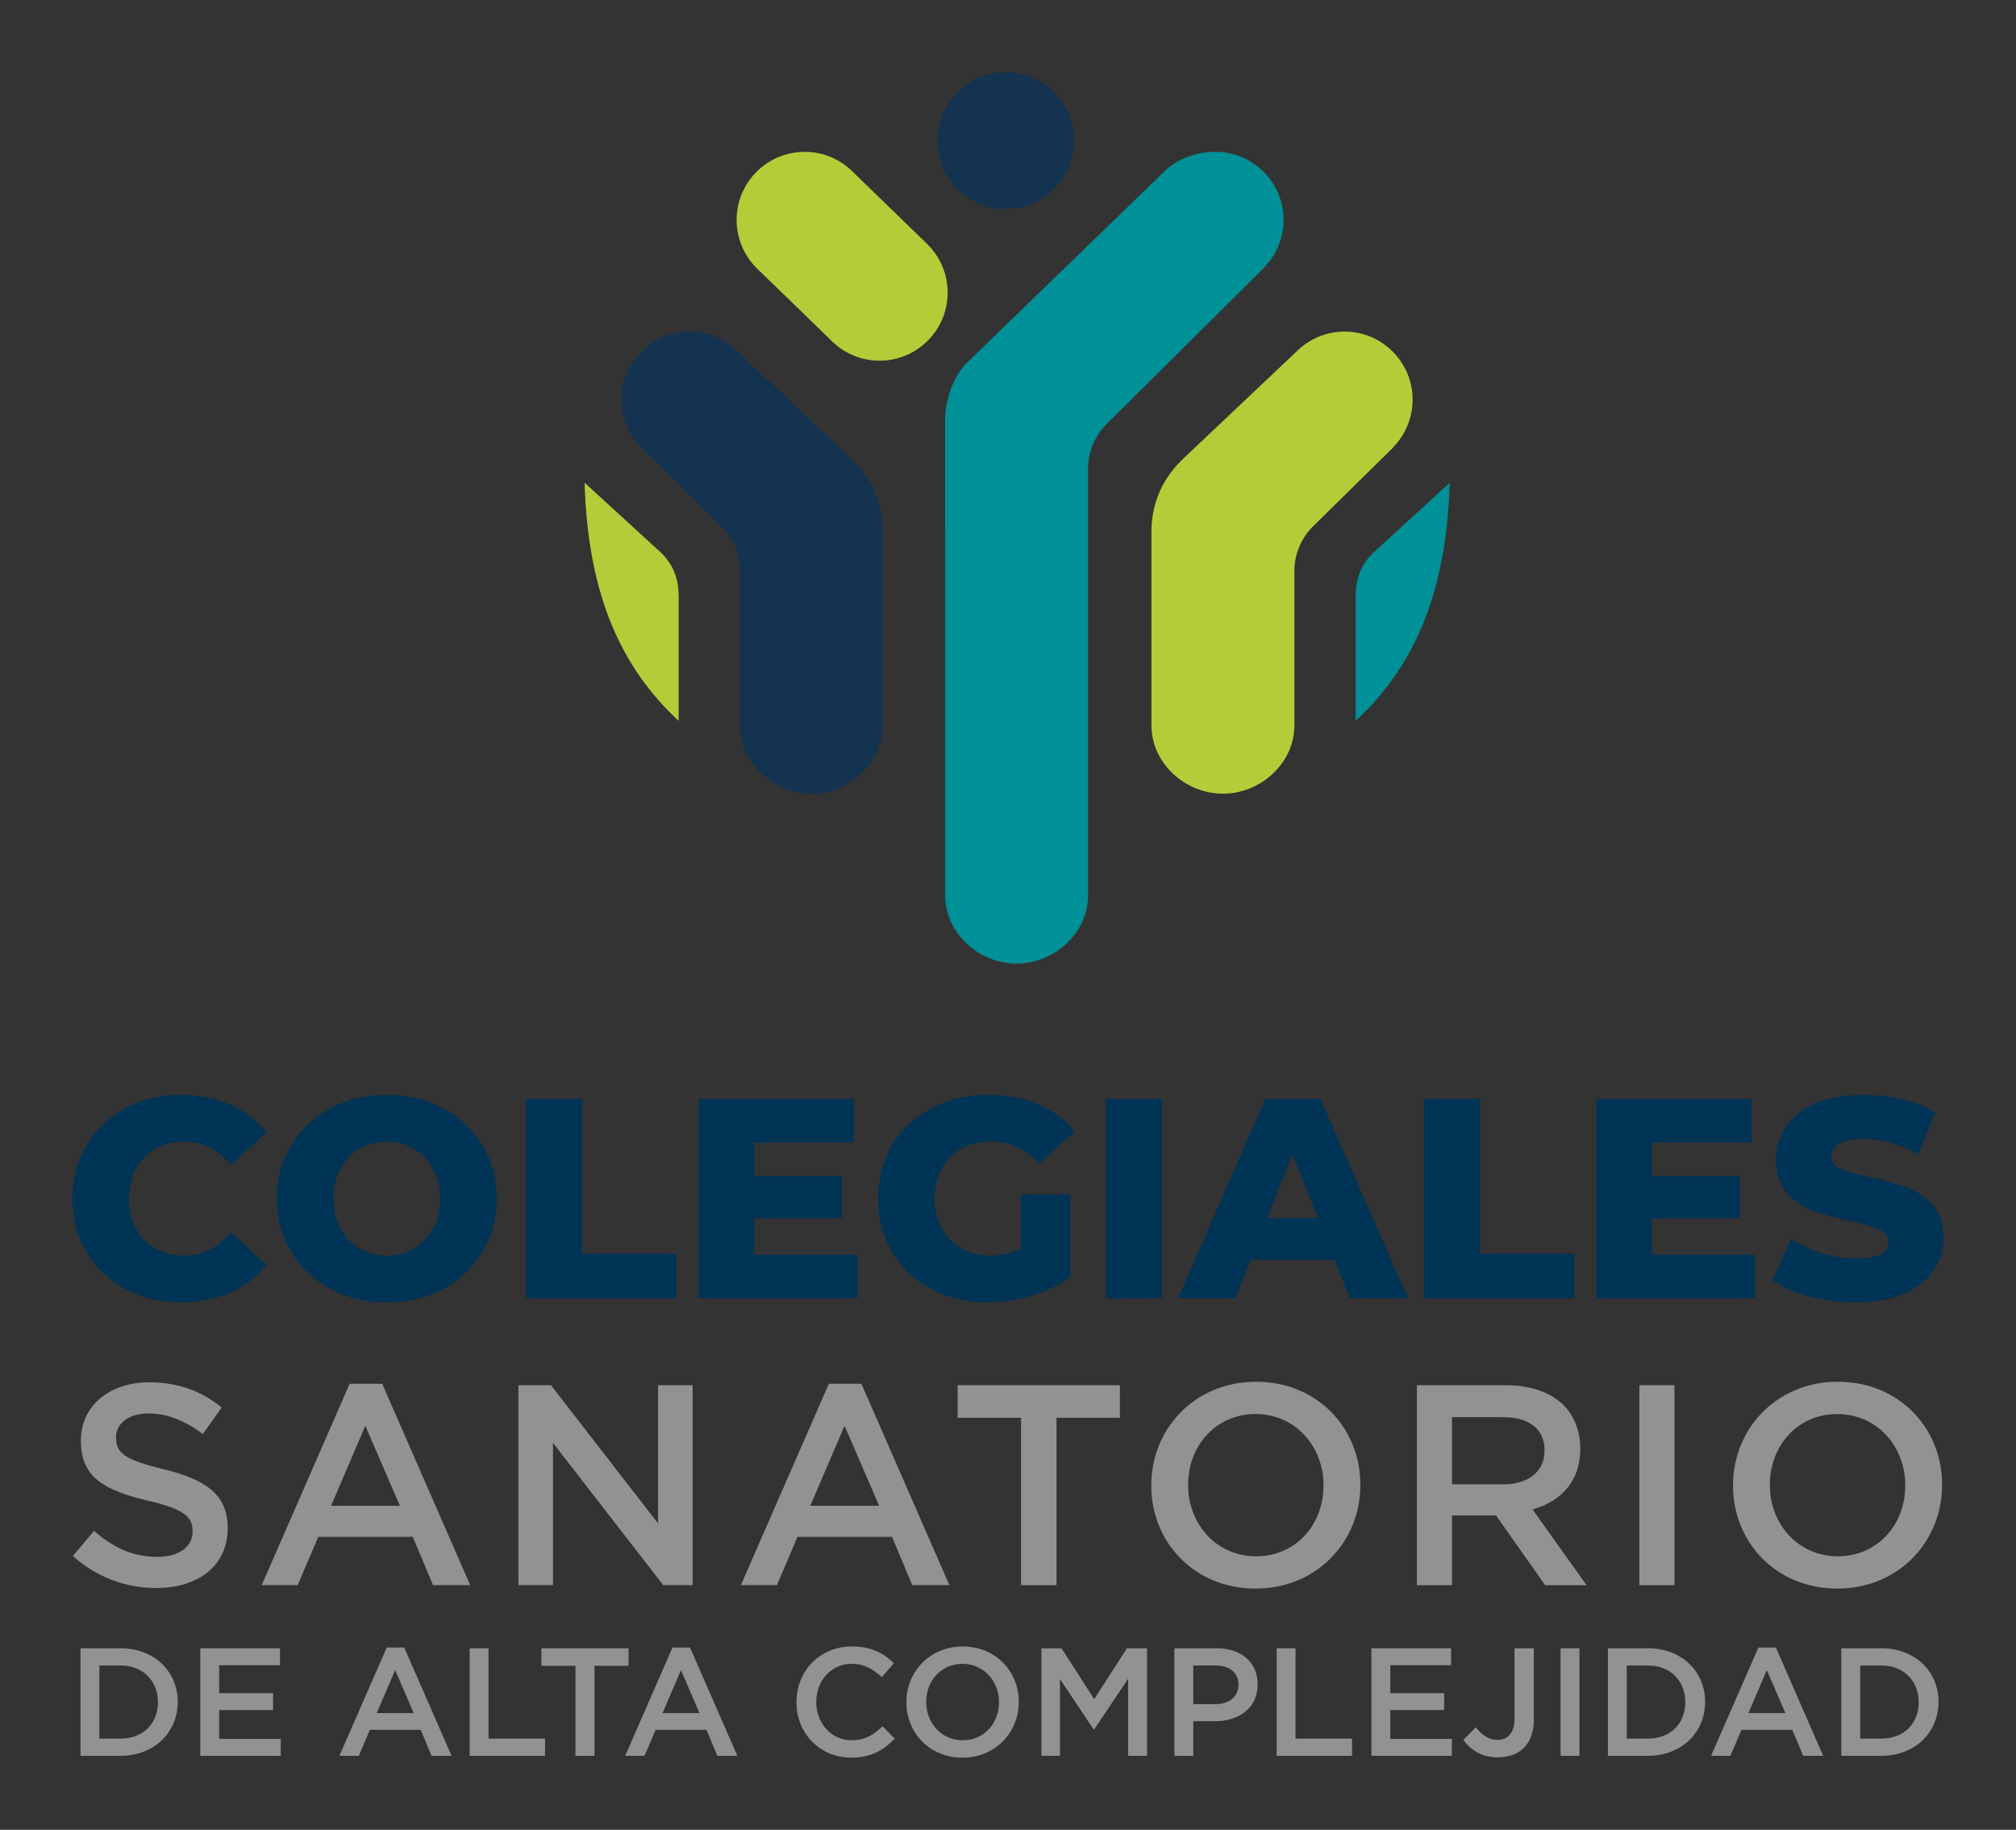 <?xml version="1.0" encoding="utf-8"?>
<!-- Generator: Adobe Illustrator 25.0.0, SVG Export Plug-In . SVG Version: 6.00 Build 0)  -->
<svg version="1.1" id="Capa_1" xmlns="http://www.w3.org/2000/svg" xmlns:xlink="http://www.w3.org/1999/xlink" x="0px" y="0px"
	 viewBox="0 0 800 726" style="enable-background:new 0 0 800 726;" xml:space="preserve">
<rect x="0" y="0" width="800" height="726" fill="#333333" stroke="none"/>
<style type="text/css">
	.st0{fill:#003456;}
	.st1{fill:#929292;}
	.st2{fill:#143351;}
	.st3{fill:#B3CD39;}
	.st4{fill:#FFFFFF;}
	.st5{fill:#009097;}
</style>
<g>
	<path class="st0" d="M49.8,511.47c-6.54-3.51-11.69-8.38-15.42-14.64c-3.74-6.25-5.61-13.34-5.61-21.26s1.87-15,5.61-21.26
		c3.74-6.25,8.88-11.13,15.42-14.64c6.54-3.51,13.93-5.26,22.15-5.26c7.18,0,13.65,1.28,19.41,3.84
		c5.76,2.56,10.54,6.26,14.36,11.08l-14.13,12.89c-5.09-6.18-11.25-9.27-18.51-9.27c-4.26,0-8.06,0.94-11.38,2.83
		c-3.33,1.88-5.91,4.54-7.74,7.97c-1.83,3.43-2.75,7.37-2.75,11.81c0,4.45,0.91,8.39,2.75,11.82c1.83,3.43,4.41,6.09,7.74,7.97
		c3.32,1.88,7.12,2.83,11.38,2.83c7.25,0,13.42-3.09,18.51-9.27l14.13,12.89c-3.81,4.83-8.6,8.52-14.36,11.08
		c-5.76,2.56-12.23,3.84-19.41,3.84C63.73,516.73,56.35,514.98,49.8,511.47"/>
	<path class="st0" d="M131.13,511.42c-6.62-3.54-11.82-8.44-15.59-14.7c-3.77-6.25-5.66-13.3-5.66-21.14
		c0-7.84,1.89-14.88,5.66-21.14c3.78-6.25,8.98-11.15,15.59-14.7c6.62-3.54,14.08-5.31,22.38-5.31c8.3,0,15.76,1.77,22.38,5.31
		c6.62,3.54,11.81,8.44,15.59,14.7c3.77,6.26,5.67,13.3,5.67,21.14c0,7.84-1.89,14.89-5.67,21.14c-3.78,6.26-8.97,11.15-15.59,14.7
		c-6.62,3.54-14.08,5.31-22.38,5.31C145.2,516.73,137.75,514.96,131.13,511.42 M164.27,495.36c3.22-1.88,5.76-4.54,7.63-7.97
		c1.87-3.43,2.8-7.37,2.8-11.82c0-4.44-0.94-8.38-2.8-11.81c-1.87-3.43-4.41-6.09-7.63-7.97c-3.22-1.88-6.8-2.83-10.77-2.83
		c-3.97,0-7.55,0.94-10.77,2.83c-3.21,1.88-5.76,4.54-7.63,7.97c-1.87,3.43-2.8,7.37-2.8,11.81c0,4.45,0.93,8.39,2.8,11.82
		c1.87,3.43,4.41,6.09,7.63,7.97c3.22,1.88,6.8,2.83,10.77,2.83C157.47,498.19,161.06,497.25,164.27,495.36"/>
	<polygon class="st0" points="208.81,436.01 231.01,436.01 231.01,497.4 268.48,497.4 268.48,515.15 208.81,515.15 	"/>
	<polygon class="st0" points="340.27,497.85 340.27,515.15 277.23,515.15 277.23,436.01 338.81,436.01 338.81,453.31 299.21,453.31 
		299.21,466.65 334.1,466.65 334.1,483.38 299.21,483.38 299.21,497.85 	"/>
	<path class="st0" d="M405.1,473.88h19.63v32.79c-4.48,3.24-9.65,5.73-15.48,7.46c-5.83,1.73-11.67,2.6-17.5,2.6
		c-8.23,0-15.63-1.75-22.21-5.26c-6.58-3.51-11.74-8.38-15.48-14.64c-3.74-6.25-5.61-13.34-5.61-21.26s1.87-15,5.61-21.26
		c3.74-6.25,8.94-11.13,15.59-14.64c6.65-3.51,14.17-5.26,22.54-5.26c7.33,0,13.91,1.24,19.74,3.73
		c5.83,2.49,10.69,6.07,14.58,10.74l-14.13,12.89c-5.31-5.88-11.66-8.82-19.07-8.82c-6.73,0-12.15,2.05-16.27,6.16
		c-4.11,4.11-6.17,9.59-6.17,16.45c0,4.37,0.93,8.27,2.8,11.7c1.87,3.43,4.49,6.11,7.85,8.03c3.37,1.92,7.22,2.88,11.55,2.88
		c4.26,0,8.26-0.86,12-2.6V473.88z"/>
	<rect x="438.87" y="436.01" class="st0" width="22.21" height="79.14"/>
	<path class="st0" d="M529.5,499.77h-33.2l-6.17,15.38h-22.66l34.66-79.14H524l34.77,79.14h-23.11L529.5,499.77z M522.99,483.27
		l-10.1-25.32l-10.1,25.32H522.99z"/>
	<polygon class="st0" points="565.06,436.01 587.27,436.01 587.27,497.4 624.73,497.4 624.73,515.15 565.06,515.15 	"/>
	<polygon class="st0" points="696.52,497.85 696.52,515.15 633.48,515.15 633.48,436.01 695.07,436.01 695.07,453.31 655.47,453.31 
		655.47,466.65 690.35,466.65 690.35,483.38 655.47,483.38 655.47,497.85 	"/>
	<path class="st0" d="M717.95,514.36c-5.98-1.58-10.85-3.69-14.58-6.33l7.29-16.51c3.51,2.34,7.59,4.22,12.23,5.65
		c4.64,1.43,9.2,2.15,13.69,2.15c8.53,0,12.79-2.15,12.79-6.44c0-2.26-1.22-3.94-3.65-5.03c-2.43-1.09-6.34-2.24-11.72-3.45
		c-5.91-1.28-10.85-2.66-14.81-4.13c-3.97-1.47-7.37-3.83-10.21-7.07c-2.84-3.24-4.26-7.61-4.26-13.11c0-4.82,1.31-9.18,3.93-13.06
		c2.62-3.88,6.52-6.95,11.72-9.21c5.2-2.26,11.57-3.39,19.13-3.39c5.16,0,10.24,0.58,15.25,1.75c5.01,1.17,9.42,2.88,13.24,5.15
		l-6.84,16.62c-7.48-4.07-14.73-6.11-21.76-6.11c-4.41,0-7.63,0.66-9.65,1.98c-2.02,1.32-3.03,3.03-3.03,5.14s1.2,3.69,3.59,4.75
		c2.39,1.06,6.24,2.15,11.56,3.28c5.98,1.28,10.94,2.66,14.86,4.13c3.93,1.47,7.33,3.81,10.21,7.01c2.88,3.2,4.32,7.55,4.32,13.06
		c0,4.75-1.31,9.04-3.93,12.89c-2.62,3.84-6.54,6.91-11.78,9.21c-5.24,2.3-11.6,3.45-19.07,3.45
		C730.1,516.73,723.93,515.94,717.95,514.36"/>
	<path class="st1" d="M31.95,653.99h15.9c13.41,0,22.67,9.2,22.67,21.2v0.12c0,12-9.26,21.33-22.67,21.33h-15.9V653.99z
		 M47.85,689.82c8.96,0,14.81-6.03,14.81-14.38v-0.12c0-8.35-5.85-14.5-14.81-14.5h-8.41v29H47.85z"/>
	<polygon class="st1" points="79.48,653.99 111.1,653.99 111.1,660.69 86.97,660.69 86.97,671.78 108.36,671.78 108.36,678.48 
		86.97,678.48 86.97,689.94 111.41,689.94 111.41,696.64 79.48,696.64 	"/>
	<path class="st1" d="M153.46,653.68h6.95l18.77,42.96h-7.92l-4.32-10.3h-20.17l-4.39,10.3h-7.68L153.46,653.68z M164.18,679.7
		l-7.37-17.06l-7.31,17.06H164.18z"/>
	<polygon class="st1" points="186.37,653.99 193.86,653.99 193.86,689.82 216.29,689.82 216.29,696.64 186.37,696.64 	"/>
	<polygon class="st1" points="228.35,660.93 214.83,660.93 214.83,653.99 249.43,653.99 249.43,660.93 235.91,660.93 235.91,696.64 
		228.35,696.64 	"/>
	<path class="st1" d="M266.87,653.68h6.95l18.77,42.96h-7.92l-4.33-10.3h-20.17l-4.39,10.3h-7.68L266.87,653.68z M277.59,679.7
		l-7.37-17.06l-7.31,17.06H277.59z"/>
	<path class="st1" d="M316.05,675.44v-0.12c0-12.13,9.08-22.06,22-22.06c7.86,0,12.61,2.74,16.69,6.64l-4.81,5.54
		c-3.41-3.17-7.07-5.3-11.94-5.3c-8.16,0-14.08,6.7-14.08,15.05v0.12c0,8.35,5.91,15.17,14.08,15.17c5.24,0,8.59-2.13,12.25-5.54
		l4.81,4.87c-4.45,4.63-9.32,7.55-17.31,7.55C325.31,697.37,316.05,687.68,316.05,675.44"/>
	<path class="st1" d="M359.68,675.44v-0.12c0-12,9.26-22.06,22.36-22.06c13.1,0,22.24,9.93,22.24,21.94v0.12
		c0,12-9.26,22.06-22.36,22.06C368.82,697.37,359.68,687.44,359.68,675.44 M396.42,675.44v-0.12c0-8.29-6.03-15.17-14.5-15.17
		c-8.47,0-14.38,6.76-14.38,15.05v0.12c0,8.29,6.03,15.17,14.5,15.17C390.51,690.49,396.42,683.72,396.42,675.44"/>
	<polygon class="st1" points="413.25,653.99 421.23,653.99 434.21,674.16 447.19,653.99 455.17,653.99 455.17,696.64 447.67,696.64 
		447.67,666.05 434.21,686.16 433.96,686.16 420.62,666.18 420.62,696.64 413.25,696.64 	"/>
	<path class="st1" d="M466.02,653.99h16.82c9.93,0,16.21,5.67,16.21,14.26v0.12c0,9.57-7.68,14.56-17.06,14.56h-8.47v13.71h-7.49
		V653.99z M482.23,676.17c5.67,0,9.2-3.17,9.2-7.62v-0.12c0-4.99-3.59-7.62-9.2-7.62h-8.71v15.36H482.23z"/>
	<polygon class="st1" points="506.61,653.99 514.1,653.99 514.1,689.82 536.52,689.82 536.52,696.64 506.61,696.64 	"/>
	<polygon class="st1" points="544.21,653.99 575.83,653.99 575.83,660.69 551.7,660.69 551.7,671.78 573.08,671.78 573.08,678.48 
		551.7,678.48 551.7,689.94 576.13,689.94 576.13,696.64 544.21,696.64 	"/>
	<path class="st1" d="M580.71,690.37l4.93-5.06c2.5,3.17,5,5,8.59,5c4.02,0,6.76-2.68,6.76-8.35v-27.97h7.68v28.15
		c0,5.06-1.46,8.84-3.96,11.34c-2.5,2.5-6.09,3.78-10.36,3.78C587.78,697.25,583.51,694.2,580.71,690.37"/>
	<rect x="619.28" y="653.99" class="st1" width="7.49" height="42.65"/>
	<path class="st1" d="M638.05,653.99h15.9c13.41,0,22.67,9.2,22.67,21.2v0.12c0,12-9.26,21.33-22.67,21.33h-15.9V653.99z
		 M653.95,689.82c8.96,0,14.81-6.03,14.81-14.38v-0.12c0-8.35-5.85-14.5-14.81-14.5h-8.41v29H653.95z"/>
	<path class="st1" d="M697.77,653.68h6.95l18.76,42.96h-7.92l-4.33-10.3h-20.17l-4.39,10.3H679L697.77,653.68z M708.49,679.7
		l-7.37-17.06l-7.31,17.06H708.49z"/>
	<path class="st1" d="M730.68,653.99h15.9c13.41,0,22.67,9.2,22.67,21.2v0.12c0,12-9.26,21.33-22.67,21.33h-15.9V653.99z
		 M746.58,689.82c8.96,0,14.81-6.03,14.81-14.38v-0.12c0-8.35-5.85-14.5-14.81-14.5h-8.41v29H746.58z"/>
	<path class="st1" d="M28.93,617.37l8.39-9.97c7.59,6.57,15.18,10.31,25.05,10.31c8.61,0,14.05-3.97,14.05-9.97v-0.23
		c0-5.67-3.17-8.73-17.91-12.13c-16.89-4.08-26.41-9.07-26.41-23.69v-0.23c0-13.6,11.33-23.01,27.09-23.01
		c11.56,0,20.74,3.51,28.79,9.97l-7.48,10.54c-7.14-5.33-14.28-8.16-21.54-8.16c-8.16,0-12.92,4.19-12.92,9.41v0.23
		c0,6.12,3.63,8.84,18.81,12.47c16.77,4.08,25.5,10.09,25.5,23.23v0.23c0,14.85-11.67,23.69-28.33,23.69
		C49.89,630.07,38.45,625.87,28.93,617.37"/>
	<path class="st1" d="M138.75,549.03h12.92l34.91,79.9h-14.73l-8.05-19.15h-37.51l-8.16,19.15h-14.28L138.75,549.03z M158.69,597.43
		l-13.72-31.73l-13.6,31.73H158.69z"/>
	<polygon class="st1" points="205.72,549.6 218.64,549.6 261.14,604.45 261.14,549.6 274.86,549.6 274.86,628.93 263.18,628.93 
		219.44,572.49 219.44,628.93 205.72,628.93 	"/>
	<path class="st1" d="M328.91,549.03h12.92l34.91,79.9h-14.73l-8.04-19.15h-37.51l-8.16,19.15H294L328.91,549.03z M348.86,597.43
		l-13.72-31.73l-13.6,31.73H348.86z"/>
	<polygon class="st1" points="405.18,562.52 380.02,562.52 380.02,549.6 444.4,549.6 444.4,562.52 419.24,562.52 419.24,628.93 
		405.18,628.93 	"/>
	<path class="st1" d="M456.86,589.49v-0.23c0-22.33,17.23-41.03,41.59-41.03c24.37,0,41.37,18.47,41.37,40.8v0.23
		c0,22.33-17.23,41.03-41.59,41.03S456.86,611.82,456.86,589.49 M525.2,589.49v-0.23c0-15.41-11.22-28.22-26.97-28.22
		c-15.75,0-26.75,12.58-26.75,28v0.23c0,15.41,11.22,28.22,26.97,28.22C514.21,617.49,525.2,604.91,525.2,589.49"/>
	<path class="st1" d="M562.26,549.6h35.36c9.97,0,17.79,2.95,22.89,7.94c4.19,4.31,6.58,10.2,6.58,17.11v0.22
		c0,13.04-7.82,20.86-18.93,24.03l21.42,30.04h-16.43l-19.49-27.66h-17.46v27.66h-13.94V549.6z M596.6,588.93
		c9.97,0,16.32-5.21,16.32-13.26v-0.23c0-8.5-6.12-13.15-16.44-13.15h-20.29v26.63H596.6z"/>
	<rect x="650.54" y="549.6" class="st1" width="13.94" height="79.34"/>
	<path class="st1" d="M687.71,589.49v-0.23c0-22.33,17.23-41.03,41.59-41.03c24.37,0,41.37,18.47,41.37,40.8v0.23
		c0,22.33-17.23,41.03-41.59,41.03S687.71,611.82,687.71,589.49 M756.05,589.49v-0.23c0-15.41-11.22-28.22-26.97-28.22
		c-15.75,0-26.75,12.58-26.75,28v0.23c0,15.41,11.22,28.22,26.97,28.22C745.06,617.49,756.05,604.91,756.05,589.49"/>
	<path class="st2" d="M371.95,55.77c0-15,12.16-27.14,27.16-27.14c15,0,27.14,12.15,27.14,27.14c0,15-12.15,27.16-27.14,27.16
		C384.11,82.93,371.95,70.77,371.95,55.77"/>
	<path class="st3" d="M366.86,95.82l0.03-0.03l-29.5-28.6l-0.01,0.01c-4.79-4.31-11.1-6.95-18.05-6.95
		c-14.92,0-27.02,12.1-27.02,27.02c0,7.33,2.93,13.97,7.67,18.84l29.65,28.76c4.91,5.07,11.78,8.24,19.4,8.24
		c14.92,0,27.02-12.1,27.02-27.02C376.05,108.01,372.48,100.77,366.86,95.82"/>
	<path class="st4" d="M567.15,246.01l-0.49,0.49l-0.01-0.01C566.82,246.34,566.99,246.19,567.15,246.01"/>
	<path class="st5" d="M509.2,84.35c-1.29-12.38-11.17-22.43-23.52-23.92c-8.25-1-17.19,1.76-22.74,6.75l-0.01-0.01l-78.46,76.01
		c-6.57,5.95-9.42,16.34-9.42,23.47l0.04,189.47c0.44,14.54,13.68,26.2,28.32,26.2c14.65,0,27.88-11.66,28.32-26.2h0.04v-170.1
		c0-6.83,2.78-13.36,7.7-18.09l62.24-61.79l-0.04-0.04C507.04,100.59,510.09,92.82,509.2,84.35"/>
	<path class="st3" d="M261.87,218.88c5.65,5.19,7.44,11.33,7.44,17.72v49.41c-22.18-20.54-36.03-49.06-37.32-94.48
		C231.66,191.25,259.73,216.92,261.87,218.88"/>
	<path class="st2" d="M246.86,155.68c1.29-12.38,11.17-22.43,23.52-23.92c8.25-1,15.85,1.76,21.39,6.75l0.01-0.01l0.4,0.39
		c0.3,0.28,0.6,0.56,0.88,0.85l45,42.55c10.63,10.26,12.29,21.67,12.29,28.8v77.62h-0.04c-0.44,14.54-13.67,26.2-28.32,26.2
		c-14.65,0-27.89-11.66-28.32-26.2h-0.04v-62.08c0-6.83-2.78-13.36-7.7-18.09l-31.6-31.07l0.04-0.05
		C249.02,171.91,245.98,164.15,246.86,155.68"/>
	<path class="st5" d="M545.4,218.88c-5.65,5.19-7.44,11.33-7.44,17.72v49.41c22.18-20.54,36.03-49.06,37.32-94.48
		C575.61,191.25,547.54,216.92,545.4,218.88"/>
	<path class="st3" d="M560.41,155.68c-1.29-12.38-11.17-22.43-23.52-23.92c-8.25-1-15.85,1.76-21.39,6.75l-0.01-0.01l-0.4,0.39
		c-0.3,0.28-0.6,0.56-0.88,0.85l-45,42.55c-10.63,10.26-12.29,21.67-12.29,28.8v77.62h0.04c0.44,14.54,13.67,26.2,28.32,26.2
		s27.89-11.66,28.32-26.2h0.04v-62.08c0-6.83,2.78-13.36,7.7-18.09l31.59-31.07l-0.04-0.05
		C558.24,171.91,561.29,164.15,560.41,155.68"/>
</g>
</svg>
